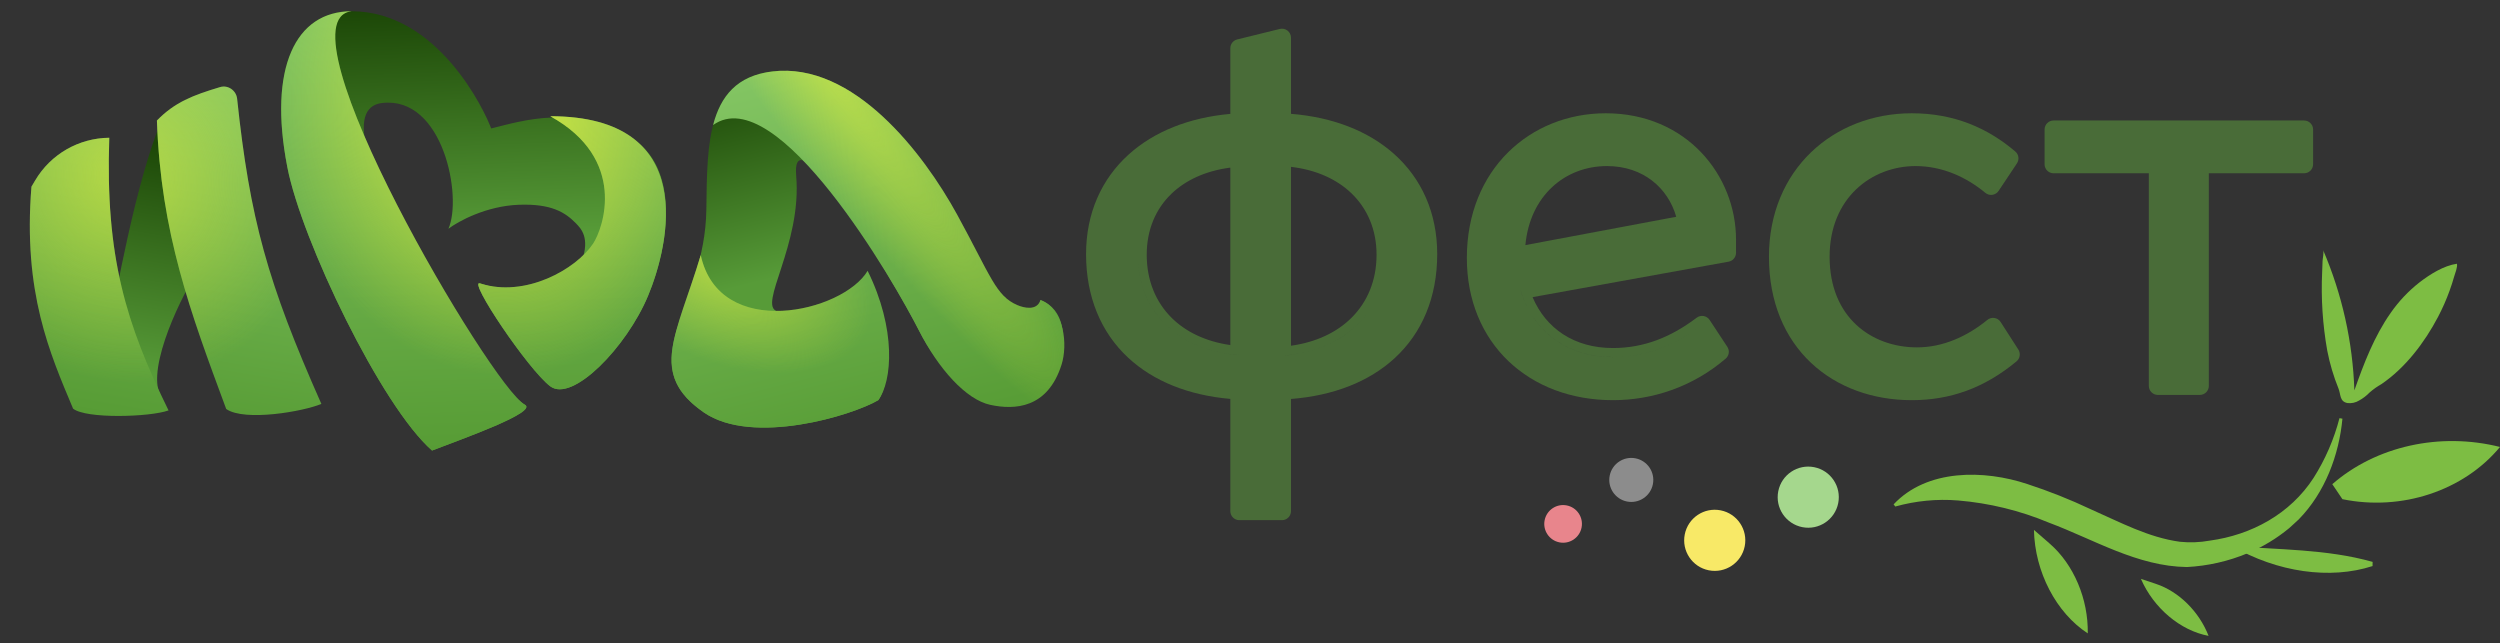 <?xml version="1.0" encoding="UTF-8"?> <svg xmlns="http://www.w3.org/2000/svg" width="610" height="157" viewBox="0 0 610 157" fill="none"><rect x="0" y="0" width="610" height="157" fill="#333333" stroke="none"/> <circle cx="7.458" cy="7.458" r="7.458" transform="matrix(-0.981 -0.194 -0.194 0.981 449.974 115.439)" fill="#A5D78D"></circle> <circle cx="7.458" cy="7.458" r="7.458" transform="matrix(-0.981 -0.194 -0.194 0.981 427.16 125.969)" fill="#F8E967"></circle> <circle cx="5.371" cy="5.371" r="5.371" transform="matrix(-0.981 -0.194 -0.194 0.981 404.346 112.876)" fill="#8C8C8C"></circle> <circle cx="4.595" cy="4.595" r="4.595" transform="matrix(-0.981 -0.194 -0.194 0.981 386.796 124.214)" fill="#E8858C"></circle> <path d="M49.014 65.232C46.245 68.356 36.56 86.867 38.621 95.09C38.906 96.226 33.926 96.344 35.02 98.133C30.527 97.98 22.967 98.329 20.038 95.908C14.793 83.052 14.139 75.091 16.181 50.383L19.938 45.169C21.407 43.13 24.626 43.943 25.048 46.458C24.454 55.457 25.421 72.135 26.647 80.126C28.112 73.155 32.925 44.655 39.563 28.995C43.372 24.973 44.503 25.844 48.891 25.136C51 24.795 53.102 26.333 53.191 28.49C54.26 54.539 58.869 62.195 72.713 94.058C68.712 95.828 62.552 98.747 58.376 95.762C52.768 84.764 51.561 76.838 49.014 65.232Z" fill="url(#paint0_linear_572_1057)"></path> <path d="M172.351 51.081C172.054 75.25 153.748 88.228 171.742 100.637C183.633 108.837 208.025 101.353 214.3 97.639C217.753 92.945 216.683 80.063 212.731 71.077C210.139 73.892 194.508 77.279 189.65 75.939C184.791 74.6 195.689 59.746 194.271 42.937C192.852 26.127 218.177 68.707 224.259 80.698C228.964 89.975 236.094 96.313 242.037 97.588C247.98 98.864 255.245 98.033 258.628 87.241C260.104 82.531 259.803 75.448 253.872 73.208C253.839 75.916 254.07 79.169 250.556 78.584C244.889 77.641 238.821 63.814 230.609 48.817C222.397 33.82 204.476 15.533 188.473 17.424C172.471 19.314 172.552 34.699 172.351 51.081Z" fill="url(#paint1_linear_572_1057)"></path> <path d="M248.246 74.451C242.96 72.203 241.756 67.372 233.545 52.375C225.333 37.378 208.273 15.085 188.473 17.425C179.752 18.455 175.808 23.494 173.991 30.518C189.533 19.334 218.177 68.707 224.259 80.699C228.964 89.976 235.698 97.513 241.641 98.788C247.584 100.064 255.655 99.697 259.038 88.905C260.514 84.195 259.803 75.448 253.872 73.209C253.019 75.922 249.823 75.122 248.246 74.451Z" fill="url(#paint2_linear_572_1057)"></path> <path d="M248.246 74.451C242.96 72.203 241.756 67.372 233.545 52.375C225.333 37.378 208.273 15.085 188.473 17.425C179.752 18.455 175.808 23.494 173.991 30.518C189.533 19.334 218.177 68.707 224.259 80.699C228.964 89.976 235.698 97.513 241.641 98.788C247.584 100.064 255.655 99.697 259.038 88.905C260.514 84.195 259.803 75.448 253.872 73.209C253.019 75.922 249.823 75.122 248.246 74.451Z" fill="url(#paint3_radial_572_1057)" fill-opacity="0.5"></path> <path d="M248.246 74.451C242.96 72.203 241.756 67.372 233.545 52.375C225.333 37.378 208.273 15.085 188.473 17.425C179.752 18.455 175.808 23.494 173.991 30.518C189.533 19.334 218.177 68.707 224.259 80.699C228.964 89.976 235.698 97.513 241.641 98.788C247.584 100.064 255.655 99.697 259.038 88.905C260.514 84.195 259.803 75.448 253.872 73.209C253.019 75.922 249.823 75.122 248.246 74.451Z" fill="url(#paint4_radial_572_1057)" fill-opacity="0.5"></path> <path d="M211.699 66.076C205.722 76.191 175.538 83.27 170.98 62.255C165.053 81.883 158.169 91.278 171.742 100.637C183.633 108.838 208.025 101.354 214.3 97.64C217.753 92.945 218.708 80.252 211.699 66.076Z" fill="url(#paint5_linear_572_1057)"></path> <path d="M211.699 66.076C205.722 76.191 175.538 83.27 170.98 62.255C165.053 81.883 158.169 91.278 171.742 100.637C183.633 108.838 208.025 101.354 214.3 97.64C217.753 92.945 218.708 80.252 211.699 66.076Z" fill="url(#paint6_radial_572_1057)" fill-opacity="0.5"></path> <path d="M211.699 66.076C205.722 76.191 175.538 83.27 170.98 62.255C165.053 81.883 158.169 91.278 171.742 100.637C183.633 108.838 208.025 101.354 214.3 97.64C217.753 92.945 218.708 80.252 211.699 66.076Z" fill="url(#paint7_radial_572_1057)" fill-opacity="0.5"></path> <path d="M70.11 40.795C73.582 58.654 93.086 99.182 105.423 109.93C112.539 107.182 131.367 100.547 128.053 98.739C119.847 94.263 74.567 27.306 93.237 25.128C108.158 23.387 112.863 48.057 109.414 55.814C111.835 53.984 118.667 50.25 126.619 49.96C134.572 49.67 137.934 51.842 140.519 54.485C141.812 55.806 143.963 58.028 141.98 63.675C139.5 70.733 128.219 72.721 117.111 69.146C114.079 68.17 128.897 90.228 134.27 94.263C139.644 98.297 152.882 84.764 158.144 72.13C163.406 59.495 165.876 40.693 153.916 33.584C140.18 25.418 127.656 29.401 119.847 31.346C118.35 27.208 106.915 2.747 85.777 2.747C72.099 2.747 65.385 16.496 70.11 40.795Z" fill="url(#paint8_linear_572_1057)"></path> <path d="M70.11 40.795C73.582 58.654 93.086 99.182 105.423 109.93C112.539 107.182 131.367 100.547 128.053 98.739C119.847 94.263 67.107 4.925 85.777 2.747C72.099 2.747 65.385 16.496 70.11 40.795Z" fill="url(#paint9_linear_572_1057)"></path> <path d="M70.11 40.795C73.582 58.654 93.086 99.182 105.423 109.93C112.539 107.182 131.367 100.547 128.053 98.739C119.847 94.263 67.107 4.925 85.777 2.747C72.099 2.747 65.385 16.496 70.11 40.795Z" fill="url(#paint10_radial_572_1057)" fill-opacity="0.8"></path> <path d="M158.144 72.13C163.406 59.495 170.578 28.361 134.27 28.361C153.17 38.806 147.202 55.717 144.715 59.447C140.565 65.672 128.219 72.721 117.111 69.146C114.079 68.17 128.897 90.228 134.27 94.263C139.644 98.297 152.882 84.764 158.144 72.13Z" fill="url(#paint11_linear_572_1057)"></path> <path d="M158.144 72.13C163.406 59.495 170.578 28.361 134.27 28.361C153.17 38.806 147.202 55.717 144.715 59.447C140.565 65.672 128.219 72.721 117.111 69.146C114.079 68.17 128.897 90.228 134.27 94.263C139.644 98.297 152.882 84.764 158.144 72.13Z" fill="url(#paint12_radial_572_1057)" fill-opacity="0.8"></path> <path d="M7.672 45.548L8.578 44.018C12.368 37.616 19.196 33.688 26.664 33.613C25.665 62.638 30.753 79 41.125 100.142C36.567 101.781 20.974 102.248 17.83 99.705C12.168 86.251 5.582 71.352 7.672 45.548Z" fill="url(#paint13_linear_572_1057)"></path> <path d="M7.672 45.548L8.578 44.018C12.368 37.616 19.196 33.688 26.664 33.613C25.665 62.638 30.753 79 41.125 100.142C36.567 101.781 20.974 102.248 17.83 99.705C12.168 86.251 5.582 71.352 7.672 45.548Z" fill="url(#paint14_radial_572_1057)" fill-opacity="0.5"></path> <path d="M38.288 29.412C42.62 24.948 47.128 23.218 53.7 21.25C55.636 20.669 57.645 22.066 57.861 24.104C60.97 53.386 65.267 68.914 78.414 98.55C74.14 100.382 59.675 102.931 55.194 99.794L55.106 99.558C46.474 76.296 39.22 56.748 38.288 29.412Z" fill="url(#paint15_linear_572_1057)"></path> <path d="M38.288 29.412C42.62 24.948 47.128 23.218 53.7 21.25C55.636 20.669 57.645 22.066 57.861 24.104C60.97 53.386 65.267 68.914 78.414 98.55C74.14 100.382 59.675 102.931 55.194 99.794L55.106 99.558C46.474 76.296 39.22 56.748 38.288 29.412Z" fill="url(#paint16_radial_572_1057)" fill-opacity="0.5"></path> <path d="M566.835 61.002C567.088 61.59 566.735 63.017 566.707 63.667C566.698 64.562 566.638 65.457 566.607 66.353C566.306 72.781 566.723 79.224 567.85 85.559C568.465 88.731 569.386 91.835 570.6 94.827C571.177 96.242 570.827 97.979 572.784 98.346C573.772 98.466 574.773 98.247 575.622 97.725C576.57 97.211 577.433 96.552 578.178 95.772C579.063 94.998 580.024 94.316 581.046 93.736C586.902 89.772 591.599 83.565 594.863 77.358C595.959 75.282 596.908 73.131 597.703 70.921C598.119 69.792 598.484 68.647 598.813 67.487C599.059 66.623 599.679 65.199 599.493 64.352C596.239 64.817 592.859 66.963 590.309 68.938C587.619 71.053 585.259 73.558 583.308 76.371C579.329 82.037 576.789 88.642 574.466 95.257C574.077 83.461 571.489 71.843 566.835 61.002Z" fill="#7DBD43"></path> <path d="M571.552 121.801C586.006 124.77 601.145 119.749 610 109.059C595.38 105.382 579.737 108.849 569.08 118.139" fill="#7DBD43"></path> <path d="M578.916 137.101C567.754 133.944 555.815 134.154 544.582 133.215C555.642 139.636 568.54 141.478 578.901 138.12" fill="#7DBD43"></path> <path d="M500.16 132.669C505.993 137.739 509.561 146.156 509.415 154.545C501.687 149.505 496.49 139.522 496.281 129.293" fill="#7DBD43"></path> <path d="M526.084 142.48C531.645 144.338 536.578 149.211 538.892 155.152C532.007 153.87 525.478 148.371 522.384 141.241" fill="#7DBD43"></path> <path d="M462 123.109C470.149 114.362 484.164 114.607 494.655 118.103C499.931 119.823 505.093 121.873 510.111 124.243C517.374 127.451 524.198 131.135 531.886 132.189C534.31 132.441 536.758 132.349 539.156 131.915C549.345 130.535 558.812 125.414 564.519 116.594C567.368 112.099 569.497 107.186 570.831 102.031L571.552 102.161C570.723 111.068 567.272 120.22 560.902 126.721C560.326 127.241 559.079 128.426 558.532 128.888C555.473 131.413 552.059 133.473 548.401 134.999C543.699 136.956 538.699 138.092 533.615 138.358C521.503 138.199 510.918 131.626 499.922 127.523C492.856 124.572 485.373 122.746 477.744 122.112C472.598 121.7 467.419 122.202 462.447 123.593L462.014 123.015L462 123.109Z" fill="#7DBD43"></path> <path fill-rule="evenodd" clip-rule="evenodd" d="M275.406 37.687C281.595 32.101 290.153 28.681 300.2 27.79V11.76C300.2 10.748 300.891 9.866 301.874 9.624L312.274 7.064C312.931 6.902 313.625 7.051 314.157 7.468C314.689 7.885 315 8.524 315 9.2V27.773C325.195 28.589 333.871 31.969 340.144 37.557C346.875 43.556 350.68 51.965 350.68 62C350.68 72.543 346.993 81.237 340.289 87.4C334.036 93.148 325.335 96.537 315 97.349V124.72C315 125.935 314.015 126.92 312.8 126.92H302.4C301.185 126.92 300.2 125.935 300.2 124.72V97.332C290.013 96.445 281.43 93.016 275.261 87.27C268.645 81.109 265 72.461 265 62C265 52.047 268.762 43.683 275.406 37.687ZM315 86.578C314.28 86.672 313.547 86.746 312.8 86.8C322.072 86.131 329.289 82.321 333.596 76.461C329.636 81.849 323.216 85.504 315 86.578ZM315 84.358V40.711C321.237 41.444 326.225 43.78 329.737 47.148C333.661 50.91 335.88 56.085 335.88 62.16C335.88 68.409 333.65 73.713 329.715 77.594C326.201 81.06 321.221 83.492 315 84.358ZM277.6 62.16C277.6 75.76 287.2 85.52 302.4 86.64C301.653 86.585 300.919 86.509 300.2 86.413C286.28 84.551 277.6 75.092 277.6 62.16ZM285.826 47.285C289.255 43.983 294.12 41.688 300.2 40.9V84.192C294.141 83.328 289.284 80.937 285.852 77.521C281.997 73.683 279.8 68.418 279.8 62.16C279.8 56.078 281.984 50.983 285.826 47.285Z" fill="#496C38"></path> <path fill-rule="evenodd" clip-rule="evenodd" d="M373.948 72.501L421.784 63.845C422.831 63.655 423.592 62.744 423.592 61.68V58.48C423.592 42.801 411.502 27.64 391.792 27.64C373.479 27.64 357.912 41.243 357.912 62.96C357.912 73.272 361.644 81.983 368.052 88.11C374.45 94.228 383.377 97.64 393.553 97.64C403.164 97.64 412.959 94.433 421.061 87.513C421.905 86.792 422.08 85.556 421.47 84.63L417.15 78.07C416.815 77.562 416.285 77.215 415.686 77.112C415.086 77.009 414.471 77.158 413.986 77.525C407.723 82.26 401.138 84.92 393.553 84.92C384.094 84.92 377.191 80.142 373.948 72.501ZM370.993 70.8C374.033 80.72 382.192 87.12 393.552 87.12C401.437 87.12 408.276 84.431 414.646 79.776C414.275 80.047 413.902 80.311 413.527 80.569C407.475 84.736 400.977 87.12 393.552 87.12C383.016 87.12 375.233 81.615 371.734 72.902C371.46 72.22 371.213 71.519 370.993 70.8ZM372.193 59.806L408.998 52.896C407.022 45.913 400.971 40.52 392.113 40.52C381.839 40.52 373.297 47.795 372.193 59.806Z" fill="#496C38"></path> <path fill-rule="evenodd" clip-rule="evenodd" d="M492.136 39.86C492.755 38.932 492.58 37.687 491.73 36.964C484.971 31.219 476.796 27.64 466.465 27.64C447.409 27.64 431.625 41.347 431.625 62.64C431.625 73.74 435.509 82.544 441.919 88.564C448.306 94.562 457.032 97.64 466.465 97.64C475.789 97.64 484.124 94.733 492.03 88.173C492.886 87.463 493.077 86.226 492.476 85.29L488.156 78.57C487.816 78.043 487.268 77.685 486.649 77.587C486.029 77.489 485.397 77.66 484.912 78.057C479.921 82.141 473.997 84.76 467.745 84.76C462.145 84.76 456.825 82.882 452.924 79.25C449.054 75.646 446.425 70.171 446.425 62.64C446.425 48.272 456.701 40.52 467.425 40.52C473.996 40.52 479.914 43.298 484.417 47.05C484.896 47.45 485.523 47.627 486.141 47.537C486.759 47.448 487.309 47.1 487.656 46.58L492.136 39.86Z" fill="#496C38"></path> <path fill-rule="evenodd" clip-rule="evenodd" d="M498.876 40.08C498.876 41.295 499.861 42.28 501.076 42.28H524.316V94.16C524.316 95.375 525.301 96.36 526.516 96.36H536.756C537.971 96.36 538.956 95.375 538.956 94.16V42.28H562.196C563.411 42.28 564.396 41.295 564.396 40.08V31.6C564.396 30.385 563.411 29.4 562.196 29.4H501.076C499.861 29.4 498.876 30.385 498.876 31.6V40.08Z" fill="#496C38"></path> <defs> <linearGradient id="paint0_linear_572_1057" x1="54.029" y1="23.216" x2="40.319" y2="103.72" gradientUnits="userSpaceOnUse"> <stop offset="0.172" stop-color="#1C4707"></stop> <stop offset="0.854" stop-color="#579B38"></stop> </linearGradient> <linearGradient id="paint1_linear_572_1057" x1="194.165" y1="15.808" x2="217.069" y2="107.494" gradientUnits="userSpaceOnUse"> <stop stop-color="#1C4707"></stop> <stop offset="0.521" stop-color="#579B38"></stop> </linearGradient> <linearGradient id="paint2_linear_572_1057" x1="194.165" y1="15.809" x2="217.069" y2="107.494" gradientUnits="userSpaceOnUse"> <stop stop-color="#83C563"></stop> <stop offset="1" stop-color="#579C35"></stop> </linearGradient> <radialGradient id="paint3_radial_572_1057" cx="0" cy="0" r="1" gradientUnits="userSpaceOnUse" gradientTransform="translate(176.453 65.141) rotate(23.93) scale(38.457 22.805)"> <stop stop-color="#F5F937"></stop> <stop offset="1" stop-color="#F5F937" stop-opacity="0"></stop> </radialGradient> <radialGradient id="paint4_radial_572_1057" cx="0" cy="0" r="1" gradientUnits="userSpaceOnUse" gradientTransform="translate(196.36 10.23) rotate(53.354) scale(117.064 17.613)"> <stop stop-color="#F5F937"></stop> <stop offset="1" stop-color="#F5F937" stop-opacity="0"></stop> </radialGradient> <linearGradient id="paint5_linear_572_1057" x1="194.165" y1="15.809" x2="217.069" y2="107.494" gradientUnits="userSpaceOnUse"> <stop stop-color="#83C563"></stop> <stop offset="1" stop-color="#579C35"></stop> </linearGradient> <radialGradient id="paint6_radial_572_1057" cx="0" cy="0" r="1" gradientUnits="userSpaceOnUse" gradientTransform="translate(176.453 65.141) rotate(23.93) scale(38.457 22.805)"> <stop stop-color="#F5F937"></stop> <stop offset="1" stop-color="#F5F937" stop-opacity="0"></stop> </radialGradient> <radialGradient id="paint7_radial_572_1057" cx="0" cy="0" r="1" gradientUnits="userSpaceOnUse" gradientTransform="translate(196.36 10.23) rotate(53.354) scale(117.064 17.613)"> <stop stop-color="#F5F937"></stop> <stop offset="1" stop-color="#F5F937" stop-opacity="0"></stop> </radialGradient> <linearGradient id="paint8_linear_572_1057" x1="114.177" y1="1.696" x2="118.112" y2="109.467" gradientUnits="userSpaceOnUse"> <stop stop-color="#1C4707"></stop> <stop offset="0.521" stop-color="#579B38"></stop> </linearGradient> <linearGradient id="paint9_linear_572_1057" x1="114.16" y1="1.697" x2="118.095" y2="109.467" gradientUnits="userSpaceOnUse"> <stop stop-color="#83C563"></stop> <stop offset="1" stop-color="#579C35"></stop> </linearGradient> <radialGradient id="paint10_radial_572_1057" cx="0" cy="0" r="1" gradientUnits="userSpaceOnUse" gradientTransform="translate(121.09 27.118) rotate(82.711) scale(64.683 53.903)"> <stop stop-color="#F5F937"></stop> <stop offset="1" stop-color="#F5F937" stop-opacity="0"></stop> </radialGradient> <linearGradient id="paint11_linear_572_1057" x1="114.16" y1="1.697" x2="118.095" y2="109.467" gradientUnits="userSpaceOnUse"> <stop stop-color="#83C563"></stop> <stop offset="1" stop-color="#579C35"></stop> </linearGradient> <radialGradient id="paint12_radial_572_1057" cx="0" cy="0" r="1" gradientUnits="userSpaceOnUse" gradientTransform="translate(121.09 27.118) rotate(82.711) scale(64.683 53.903)"> <stop stop-color="#F5F937"></stop> <stop offset="1" stop-color="#F5F937" stop-opacity="0"></stop> </radialGradient> <linearGradient id="paint13_linear_572_1057" x1="53.909" y1="19.543" x2="39.593" y2="103.597" gradientUnits="userSpaceOnUse"> <stop stop-color="#83C563"></stop> <stop offset="1" stop-color="#579C35"></stop> </linearGradient> <radialGradient id="paint14_radial_572_1057" cx="0" cy="0" r="1" gradientUnits="userSpaceOnUse" gradientTransform="translate(29.918 43.106) rotate(58.52) scale(50.95 48.225)"> <stop stop-color="#F5F937"></stop> <stop offset="1" stop-color="#F5F937" stop-opacity="0"></stop> </radialGradient> <linearGradient id="paint15_linear_572_1057" x1="53.909" y1="19.543" x2="39.593" y2="103.597" gradientUnits="userSpaceOnUse"> <stop stop-color="#83C563"></stop> <stop offset="1" stop-color="#579C35"></stop> </linearGradient> <radialGradient id="paint16_radial_572_1057" cx="0" cy="0" r="1" gradientUnits="userSpaceOnUse" gradientTransform="translate(29.918 43.106) rotate(58.52) scale(50.95 48.225)"> <stop stop-color="#F5F937"></stop> <stop offset="1" stop-color="#F5F937" stop-opacity="0"></stop> </radialGradient> </defs> </svg> 